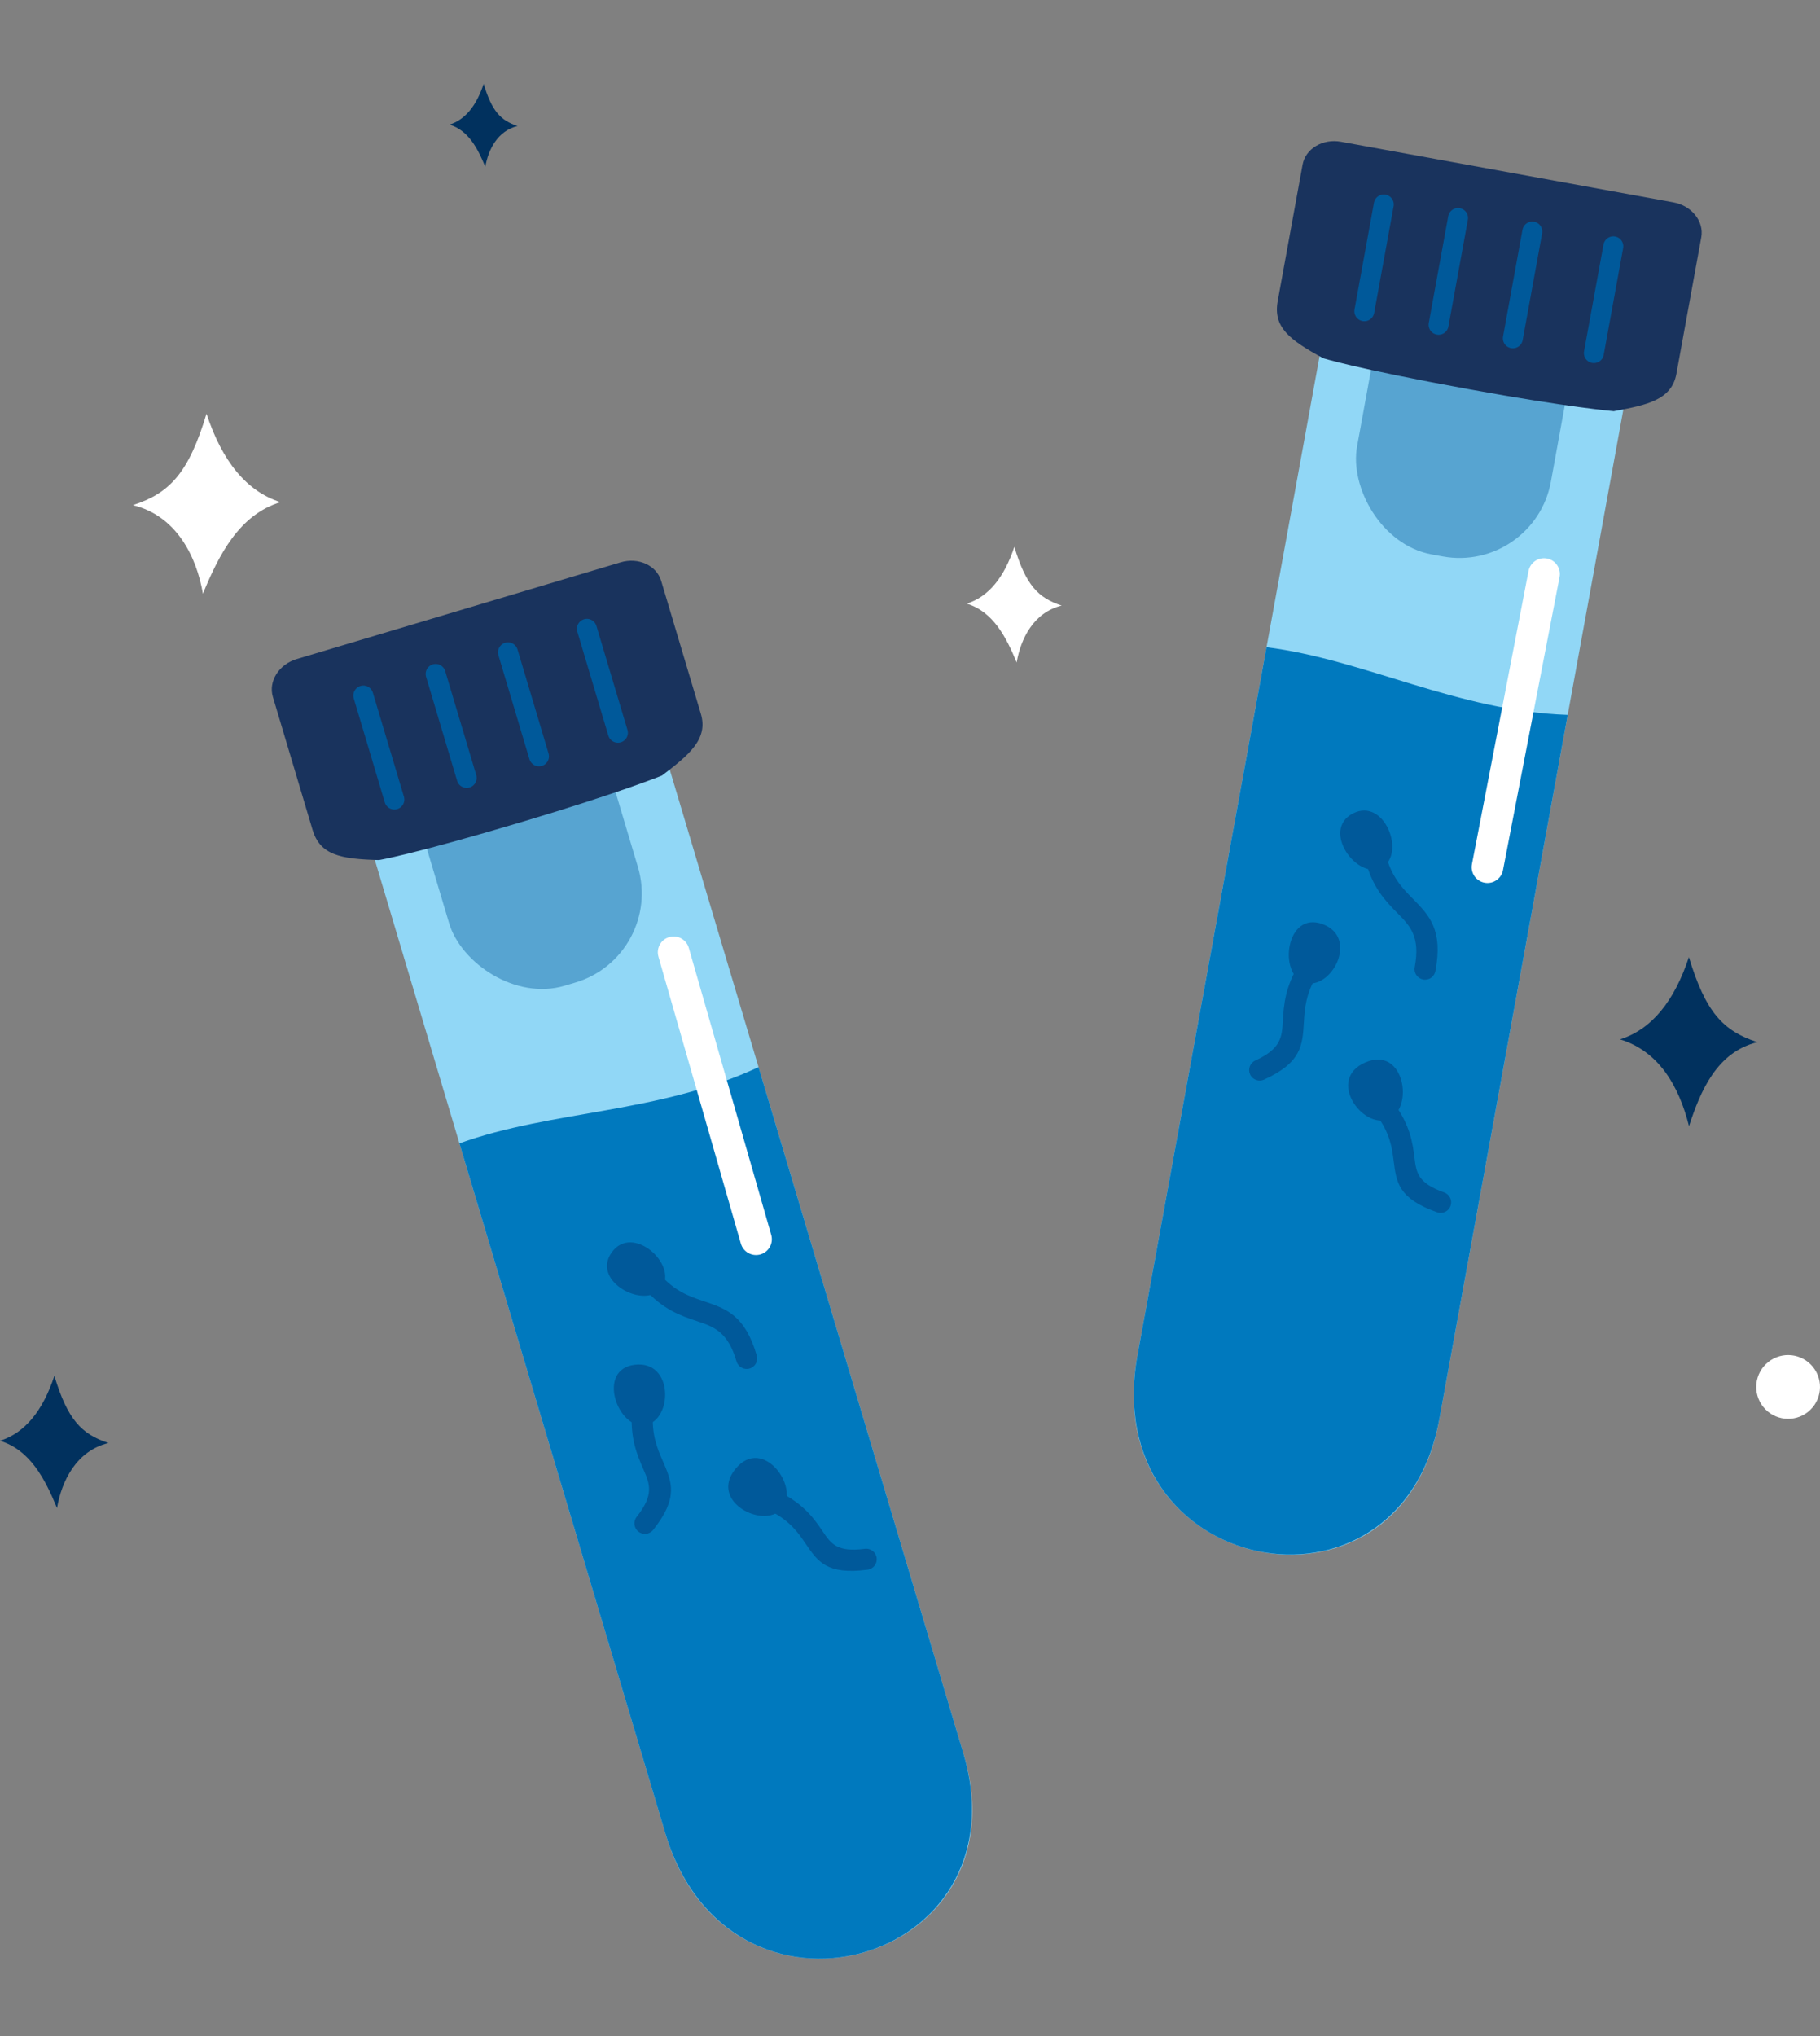 <?xml version="1.0" encoding="UTF-8"?><svg id="Layer_1" xmlns="http://www.w3.org/2000/svg" width="253" height="283" viewBox="0 0 253 283"><rect x="0" y="0" width="253" height="283" fill="#808080" stroke="none"/><defs><style>.cls-1,.cls-2,.cls-3{fill:#00599a;}.cls-4,.cls-5{fill:#fff;}.cls-6{fill:none;stroke:#00599a;stroke-linecap:round;stroke-miterlimit:10;stroke-width:2.775px;}.cls-7{fill:#19335d;}.cls-7,.cls-8,.cls-5,.cls-2,.cls-9,.cls-10{fill-rule:evenodd;}.cls-8{fill:#91d7f6;}.cls-9{fill:#01315e;}.cls-10{fill:#0079be;}.cls-3{opacity:.4;}</style></defs><g><g><path class="cls-8" d="M49.905,112.14l41.16-12.008,42.946,143.851c8.507,29.225-32.889,40.454-41.54,10.733L52.337,120.286l-2.432-8.146Z"/><path class="cls-10" d="M133.952,243.787c8.541,29.345-32.777,40.839-41.548,10.705l-28.539-95.594c12.931-4.651,27.637-4.094,41.582-10.593l28.505,95.482Z"/><rect class="cls-3" x="59.687" y="96.609" width="27.386" height="41.018" rx="12.919" ry="12.919" transform="translate(-30.437 25.886) rotate(-16.623)"/><path class="cls-4" d="M91.531,132.954c-.337-1.165,.335-2.384,1.5-2.72,1.165-.338,2.384,.334,2.72,1.5l11.458,39.883c.337,1.165-.335,2.383-1.501,2.72-1.165,.337-2.384-.335-2.72-1.5l-11.458-39.883h0Z"/><path class="cls-7" d="M92.024,107.779s-5.652,2.323-19.363,6.416c-15.539,4.639-19.994,5.334-19.994,5.334-5.336-.148-8.167-.68-9.222-4.213l-5.512-18.464c-.647-2.166,.837-4.522,3.313-5.261l45.013-13.438c2.477-.739,5.008,.417,5.655,2.583l5.512,18.464c1.055,3.532-1.652,5.718-5.403,8.579Z"/><line class="cls-6" x1="60.559" y1="93.663" x2="64.873" y2="108.113"/><line class="cls-6" x1="70.613" y1="90.661" x2="74.927" y2="105.111"/><line class="cls-6" x1="81.582" y1="87.387" x2="85.896" y2="101.837"/><line class="cls-6" x1="50.504" y1="96.665" x2="54.818" y2="111.115"/></g><g><g><path class="cls-2" d="M88.27,189.667c5.424-.612,5.24,7.745,1.427,8.393-3.813,.648-6.851-7.782-1.427-8.393h0Z"/><path class="cls-1" d="M87.867,195.972c.066-.806,.773-1.407,1.579-1.341,.806,.066,1.407,.773,1.341,1.579-.258,3.145,.605,5.127,1.331,6.794,1.287,2.954,2.241,5.145-1.324,9.619-.503,.631-1.423,.735-2.054,.231-.631-.503-.735-1.423-.231-2.054,2.463-3.091,1.807-4.598,.922-6.629-.86-1.974-1.882-4.321-1.564-8.199h0Z"/></g><g><path class="cls-2" d="M102.267,204.105c-3.801,4.571,3.914,8.492,6.442,5.565,2.528-2.927-2.641-10.137-6.442-5.565h0Z"/><path class="cls-1" d="M106.994,209.935c-.723-.359-1.018-1.236-.658-1.959,.359-.723,1.237-1.018,1.959-.659,3.525,1.756,4.925,3.82,6.086,5.532,1.143,1.685,1.968,2.901,5.84,2.399,.801-.106,1.537,.457,1.644,1.258,.106,.801-.457,1.537-1.258,1.644-5.668,.734-6.918-1.108-8.649-3.661-.967-1.425-2.132-3.144-4.963-4.554h0Z"/></g><g><path class="cls-2" d="M85.026,174.067c2.902-4.081,9.198,1.684,6.99,4.859-2.207,3.176-9.892-.778-6.99-4.859h0Z"/><path class="cls-1" d="M89.477,178.976c-.528-.614-.459-1.54,.155-2.069,.614-.528,1.54-.459,2.069,.155,2.097,2.424,4.208,3.131,6.096,3.764,3.122,1.045,5.761,1.929,7.396,7.553,.228,.776-.217,1.589-.992,1.816-.775,.228-1.589-.217-1.816-.992-1.209-4.159-3.181-4.82-5.514-5.601-2.255-.755-4.776-1.599-7.394-4.626h0Z"/></g></g></g><g><g><path class="cls-8" d="M184.813,41.941l42.131,7.954-26.925,147.69c-5.665,29.906-47.653,21.152-41.892-9.262l25.162-138.019,1.525-8.363Z"/><path class="cls-10" d="M200.055,197.384c-5.688,30.029-47.728,21.545-41.887-9.291l17.893-98.145c13.634,1.715,26.49,8.878,41.866,9.406l-17.872,98.03Z"/><rect class="cls-3" x="189.788" y="36.51" width="27.386" height="41.018" rx="12.919" ry="12.919" transform="translate(13.526 -35.571) rotate(10.332)"/><path class="cls-4" d="M212.482,79.363c.228-1.192,1.379-1.973,2.57-1.744,1.192,.227,1.973,1.379,1.745,2.57l-7.865,40.744c-.228,1.191-1.379,1.972-2.571,1.744-1.192-.228-1.973-1.379-1.745-2.57l7.865-40.744h0Z"/><path class="cls-7" d="M224.333,57.146s-6.091-.492-20.167-3.058c-15.954-2.909-20.24-4.309-20.24-4.309-4.689-2.551-6.971-4.309-6.31-7.935l3.456-18.956c.406-2.224,2.795-3.651,5.338-3.188l46.215,8.425c2.543,.464,4.275,2.642,3.87,4.866l-3.456,18.956c-.661,3.627-4.064,4.348-8.705,5.198Z"/><line class="cls-6" x1="202.685" y1="30.3" x2="199.98" y2="45.136"/><line class="cls-6" x1="213.007" y1="32.182" x2="210.303" y2="47.018"/><line class="cls-6" x1="224.269" y1="34.235" x2="221.564" y2="49.071"/><line class="cls-6" x1="192.362" y1="28.418" x2="189.657" y2="43.254"/></g><g><g><path class="cls-2" d="M183.868,128.436c5.112,1.914,1.16,9.278-2.533,8.128-3.693-1.151-2.579-10.042,2.533-8.128h0Z"/><path class="cls-1" d="M180.651,133.874c.424-.689,1.327-.904,2.016-.48,.689,.424,.904,1.327,.48,2.016-1.656,2.687-1.784,4.844-1.893,6.66-.192,3.216-.334,5.602-5.54,7.974-.735,.335-1.602,.01-1.936-.725-.335-.735-.01-1.601,.725-1.936,3.597-1.638,3.695-3.279,3.827-5.491,.128-2.15,.281-4.705,2.322-8.017h0Z"/></g><g><path class="cls-2" d="M189.8,147.65c-5.46,2.352-.361,9.344,3.22,7.881,3.58-1.463,2.24-10.233-3.22-7.881h0Z"/><path class="cls-1" d="M191.37,154.989c-.481-.648-.347-1.563,.301-2.045,.648-.481,1.564-.347,2.045,.301,2.346,3.163,2.658,5.638,2.917,7.689,.255,2.02,.439,3.478,4.118,4.786,.762,.268,1.163,1.104,.895,1.867-.268,.762-1.104,1.163-1.867,.895-5.385-1.915-5.664-4.123-6.05-7.184-.216-1.708-.476-3.769-2.359-6.308h0Z"/></g><g><path class="cls-2" d="M188.047,113.061c4.436-2.322,7.436,5.67,4.028,7.5-3.407,1.83-8.465-5.178-4.028-7.5h0Z"/><path class="cls-1" d="M189.79,119.454c-.193-.787,.289-1.581,1.076-1.774,.787-.193,1.581,.289,1.774,1.076,.77,3.111,2.331,4.698,3.728,6.118,2.309,2.347,4.261,4.331,3.169,10.085-.149,.794-.913,1.318-1.708,1.169-.794-.149-1.318-.913-1.169-1.708,.807-4.255-.651-5.738-2.376-7.492-1.668-1.696-3.532-3.591-4.494-7.475h0Z"/></g></g></g><path class="cls-5" d="M252.023,189.979c-1.533-1.908-4.323-2.212-6.23-.679-1.908,1.533-2.212,4.322-.679,6.23,1.533,1.908,4.322,2.212,6.23,.679,1.908-1.533,2.212-4.322,.679-6.23h0Z"/><path class="cls-9" d="M15.075,200.544c-3.772-1.23-5.691-3.286-7.518-9.332-1.6,4.845-4.082,7.926-7.557,9.027,4.233,1.288,6.289,5.385,7.926,9.347,.639-3.763,2.687-7.953,7.149-9.041h0Z"/><path class="cls-9" d="M71.95,17.512c-2.367-.772-3.572-2.062-4.718-5.857-1.004,3.041-2.562,4.974-4.743,5.665,2.657,.808,3.947,3.379,4.974,5.866,.401-2.362,1.686-4.991,4.487-5.674h0Z"/><path class="cls-5" d="M147.581,84.159c-3.3-1.076-4.98-2.875-6.577-8.165-1.4,4.239-3.572,6.935-6.612,7.898,3.704,1.127,5.502,4.711,6.935,8.178,.559-3.292,2.351-6.958,6.255-7.91h0Z"/><path class="cls-5" d="M18.475,70.205c5.134-1.674,7.747-4.473,10.232-12.703,2.177,6.594,5.557,10.789,10.287,12.286-5.762,1.752-8.56,7.329-10.788,12.722-.87-5.122-3.657-10.825-9.73-12.306h0Z"/><path class="cls-9" d="M244.298,144.833c-4.777-1.557-7.209-4.162-9.522-11.82-2.026,6.136-5.171,10.039-9.572,11.433,5.362,1.631,8.191,6.459,9.587,12.065,1.577-4.857,3.855-10.299,9.507-11.677h0Z"/></svg>